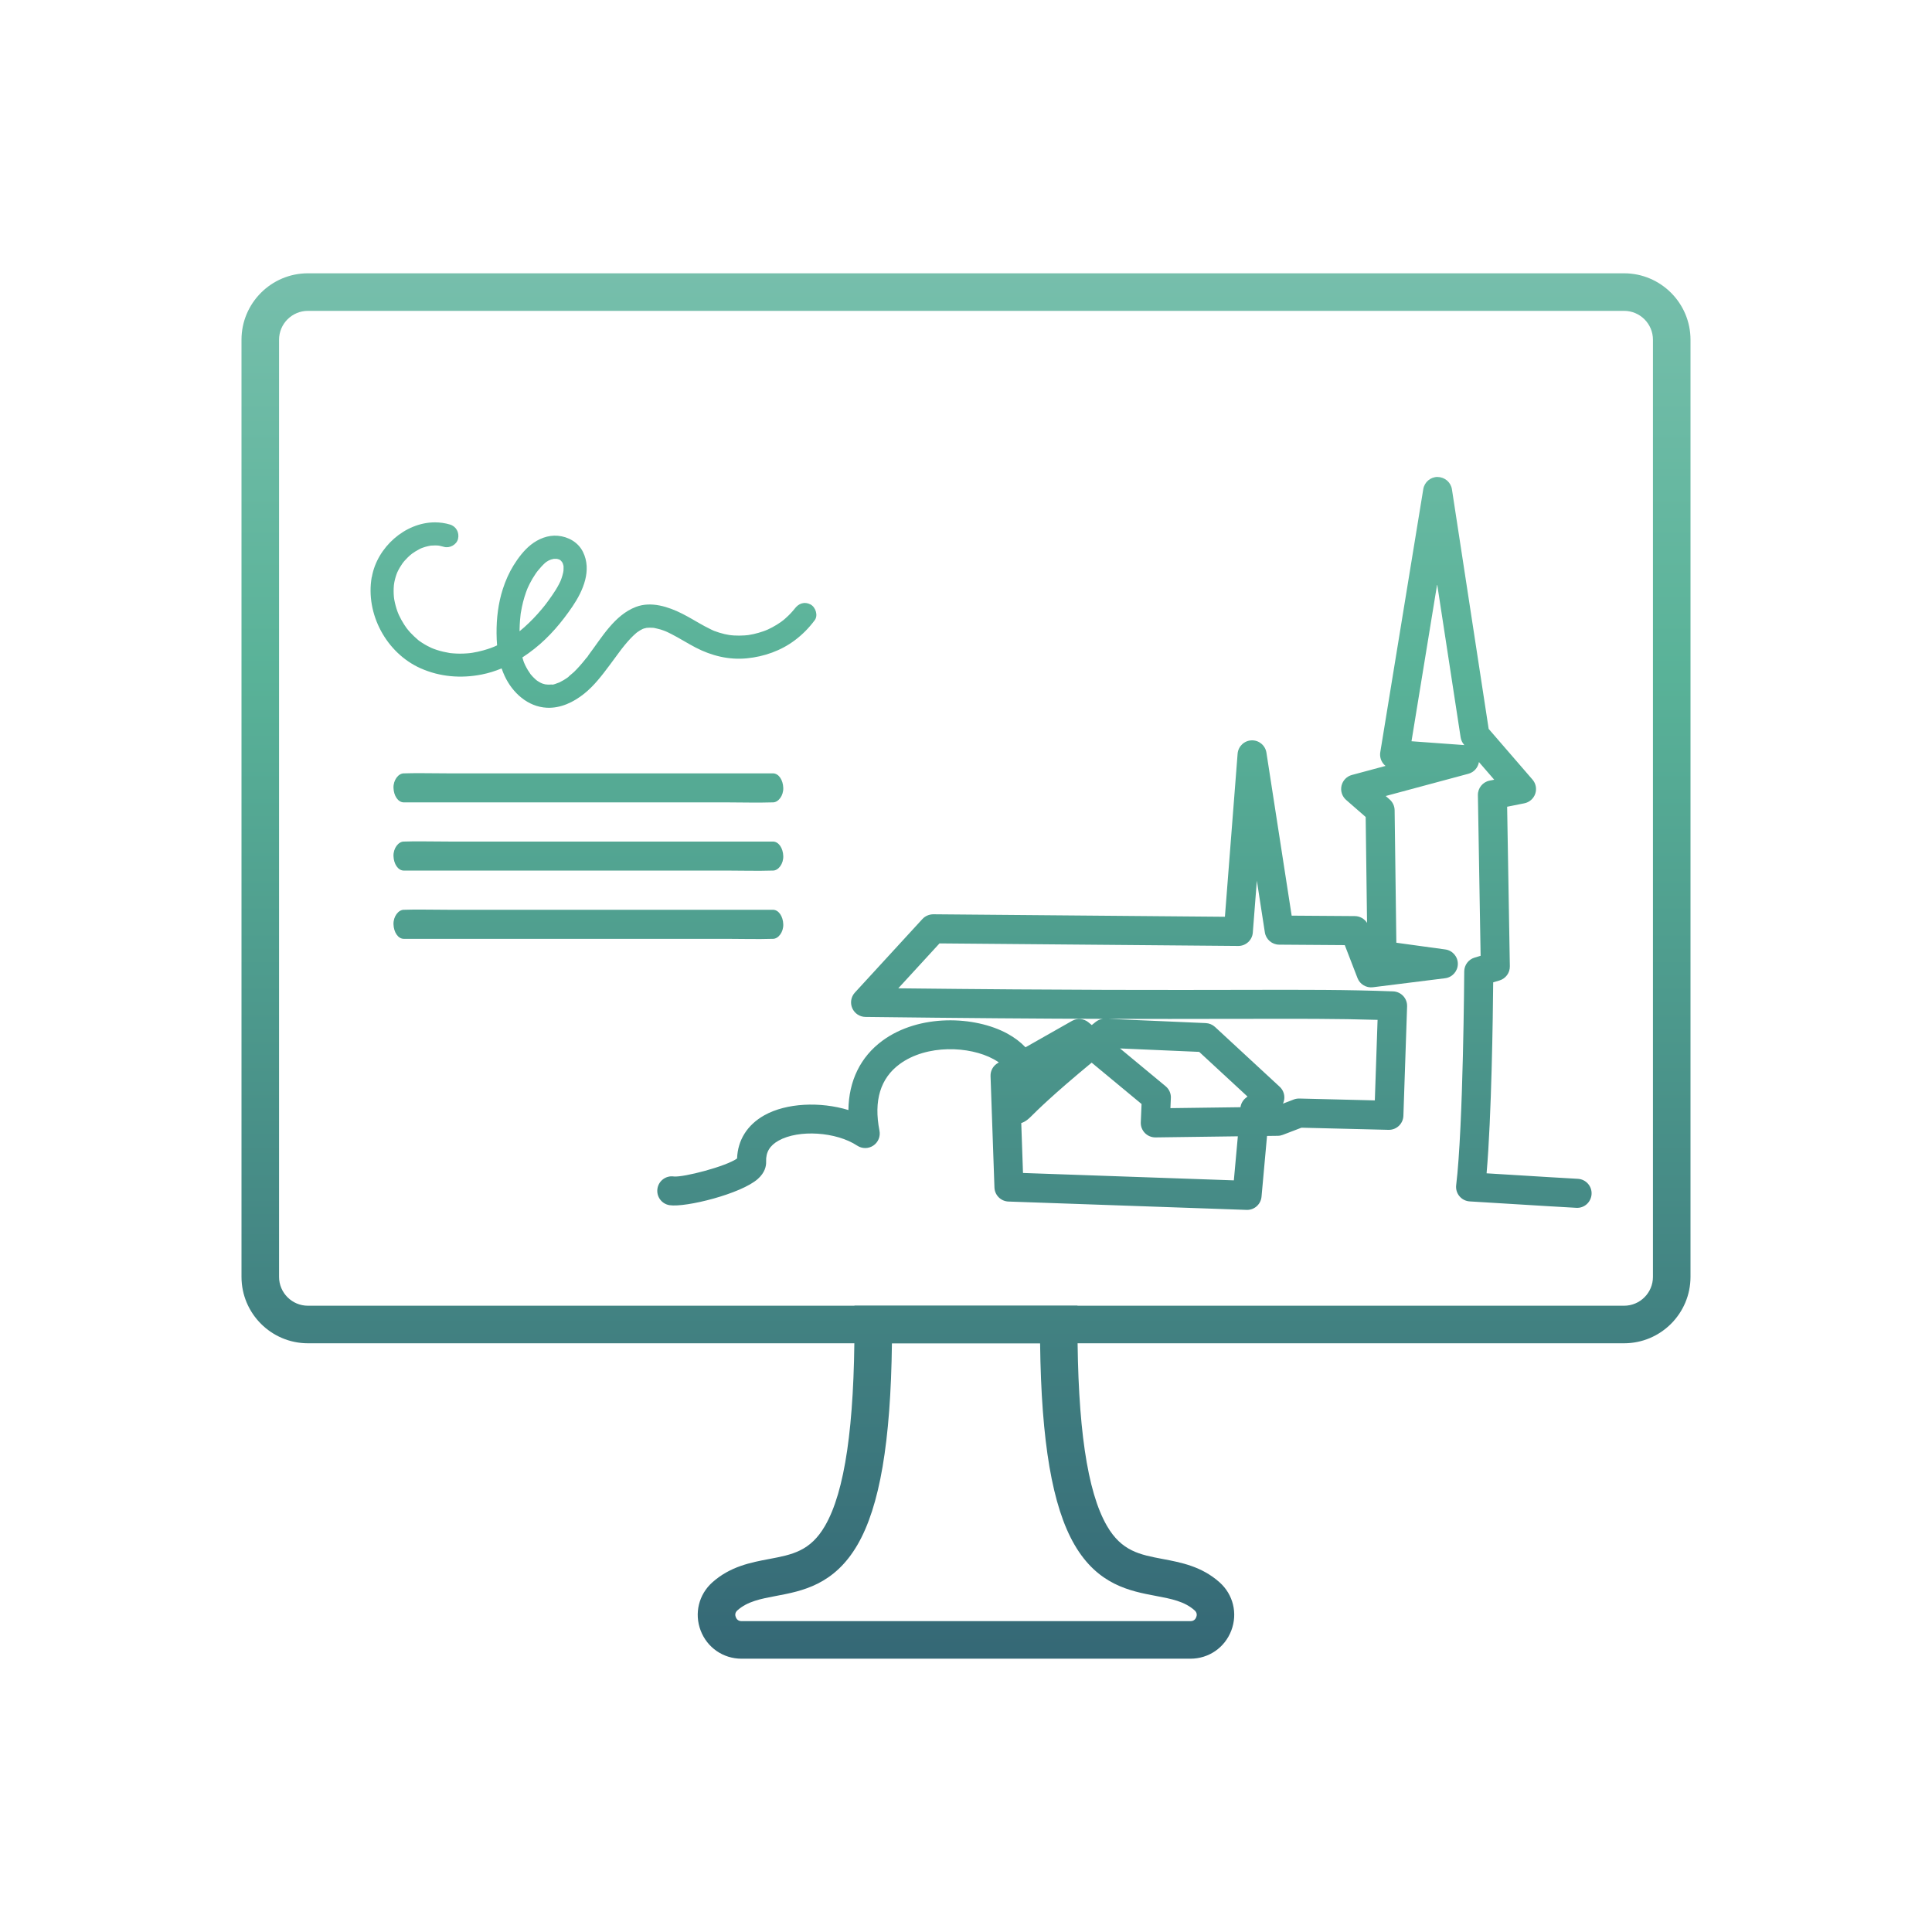 <svg xmlns="http://www.w3.org/2000/svg" xmlns:xlink="http://www.w3.org/1999/xlink" id="a" data-name="Calque 1" viewBox="0 0 100 100"><defs><linearGradient id="b" data-name="D&#xE9;grad&#xE9; sans nom 34" x1="30.716" y1="13.562" x2="30.716" y2="120.889" gradientUnits="userSpaceOnUse"><stop offset="0" stop-color="#77bfac"></stop><stop offset=".2" stop-color="#59b298"></stop><stop offset="1" stop-color="#1c355e"></stop></linearGradient><linearGradient id="c" data-name="D&#xE9;grad&#xE9; sans nom 34" x1="50" y1="13.562" x2="50" y2="120.889" xlink:href="#b"></linearGradient><linearGradient id="d" data-name="D&#xE9;grad&#xE9; sans nom 34" x1="50" y1="13.562" x2="50" y2="120.889" xlink:href="#b"></linearGradient><linearGradient id="e" data-name="D&#xE9;grad&#xE9; sans nom 34" x1="58.202" y1="13.562" x2="58.202" y2="120.889" xlink:href="#b"></linearGradient><linearGradient id="f" data-name="D&#xE9;grad&#xE9; sans nom 34" x1="30.454" x2="30.454" xlink:href="#b"></linearGradient><linearGradient id="g" data-name="D&#xE9;grad&#xE9; sans nom 34" x1="30.454" x2="30.454" xlink:href="#b"></linearGradient><linearGradient id="h" data-name="D&#xE9;grad&#xE9; sans nom 34" x1="30.454" x2="30.454" xlink:href="#b"></linearGradient></defs><path d="M29.391,35.057h0c.017-.019.035-.037.054-.054h-0c-.003,0-.018.014-.054.054M28.294,35.44h.001-.001M28.957,35.319c-.021.012-.044.024-.06.025.026-.011.046-.019.06-.025M27.136,34.348c.001.003.003.007.005.011-.002-.004-.003-.007-.005-.011M38.736,32.873c-.008.001-.017.003-.025.004.01-.002.018-.003.025-.004M38.749,32.871c.045-.007.027-.004,0,0M33.874,32.505h.001-.001M20.54,29.661c-.001.002-.002.005-.003.007.001-.002.002-.005.003-.007M28.517,28.962c.046-.014.092-.023.138-.034.004-.001.007-.002.01-.003.005 0.0.01 0.0.016.001.045.001.093.001.138 0.0.003,0,.006-0.0.009-0.0.004.001.007.003.012.004.026.008.059.017.087.024.004.002.009.003.012.004.017.009.033.018.05.028.006.003.012.006.017.008.003.003.005.006.009.01.012.013.071.082.065.069.012.019.023.037.034.057.007.012.015.032.02.046.009.032.018.064.028.096.002.007.004.013.006.018 0.0.004 0.0.007 0.0.011.002.079.003.155-.002.233-.003.007-.013.086-.017.102-.011.051-.024.101-.038.151-.027.095-.059.188-.096.28-.003.006-.006.014-.011.023-.023.048-.045.096-.07.143-.055.108-.116.212-.18.315-.111.175-.229.347-.351.515-.052.073-.105.145-.16.216.047-.062-.055.07-.058.074-.048.06-.096.119-.145.177-.279.334-.581.649-.906.938-.079.07-.16.139-.242.206 0-.041.001-.082.002-.124.003-.152.011-.305.023-.457.007-.087.016-.173.026-.26.003-.021.005-.043.007-.065.006-.033.013-.073.015-.086.058-.353.145-.702.266-1.039.016-.045.033-.09.051-.135.006-.017.047-.111.037-.088.029-.065.059-.129.091-.192.093-.186.199-.365.317-.537.019-.028.039-.056.059-.083.01-.014.11-.138.037-.05.064-.078.129-.155.198-.229.06-.065.122-.129.188-.189.017-.016.106-.08.064-.052.04-.027.081-.052.124-.075.027-.015.166-.061.031-.018.03-.01.06-.021.09-.031M22.693,28.241c.019.004.038.008.058.012-.01-.002-.029-.006-.058-.012M19.24,29.872c-.332,1.904.76,3.931,2.528,4.718,1.002.446,2.094.534,3.166.322.356-.07.699-.178,1.03-.315.046.134.099.267.16.398.403.862,1.194,1.588,2.179,1.637.72.035,1.38-.287,1.929-.723.52-.414.929-.954,1.324-1.483.19-.254.374-.511.565-.764.022-.029.044-.058.066-.087.002-.003.005-.006.009-.011.048-.061.097-.122.146-.182.091-.111.185-.22.284-.324.092-.098.189-.192.291-.28.019-.016.039-.032.058-.048.052-.036.104-.072.159-.105.042-.025.085-.046.129-.069.024-.008.048-.019.072-.026.045-.014.091-.022.137-.033.054-.003.108-.008.163-.008.054 0.0.108.003.162.006.016.001.033.003.049.004.001 0.0.003.001.004.001.114.028.227.048.339.082.052.016.103.034.154.052.026.009.051.019.077.029.008.003.045.019.065.027.029.013.082.038.097.045.059.028.118.057.176.087.424.218.827.476,1.25.696.819.425,1.721.648,2.646.557.897-.088,1.771-.395,2.494-.941.395-.298.723-.633,1.019-1.029.189-.251.049-.679-.214-.818-.314-.166-.617-.054-.818.215-.006.009-.011.016-.016.021-.004.005-.009.01-.015.017-.033.038-.065.077-.098.115-.066.075-.135.147-.207.217-.059.058-.121.114-.183.168-.038.032-.076.064-.115.095.109-.09-.056.041-.076.055-.148.104-.302.2-.462.284-.072.038-.146.075-.22.109-.018.008-.138.057-.074.032-.049.019-.098.038-.148.056-.17.06-.343.11-.518.149-.084.019-.168.033-.253.047-.016.003-.036.005-.047.007-.057.006-.114.011-.17.015-.179.013-.358.013-.537.003-.049-.003-.097-.007-.146-.012-.018-.002-.106-.014-.099-.012-.083-.014-.166-.029-.248-.048-.184-.042-.363-.1-.54-.166-.005-.002-.009-.004-.013-.005-.045-.02-.09-.041-.135-.062-.12-.057-.237-.118-.354-.181-.386-.209-.757-.444-1.149-.641-.717-.361-1.606-.654-2.397-.352-1.111.425-1.764,1.58-2.446,2.484-.022.03-.086.146-.116.153l.047-.06c-.016.02-.031.04-.047.06-.024.03-.047.06-.071.09-.094.118-.191.234-.292.346-.09.101-.183.199-.279.293-.08.077-.178.146-.261.223.003.001-.023.032-.05.051-.001.001-.003.002-.004.003-.002.002-.004.004-.006.006.002-.002.004-.004.005-.006-.027.019-.053.038-.08.056-.047.032-.095.063-.144.092-.058.035-.117.067-.178.096-.007.003-.016.009-.025.014-.005.002-.01.004-.016.006-.01.004-.021.008-.031.012-.074.024-.318.139-.39.102.006.004.046,0,.07-.004.021-.003.028-.006-.013-.005-.035.001-.069.006-.104.008-.035.002-.07.003-.106.003-.036-0-.222-.026-.085 0-.07-.013-.139-.029-.207-.051-.03-.01-.161-.072-.026-.006-.041-.02-.082-.04-.122-.062-.04-.023-.08-.047-.118-.072-.001-.001-.033-.024-.055-.04-.02-.017-.046-.038-.046-.039-.048-.042-.094-.087-.138-.133-.034-.035-.065-.073-.097-.109-.007-.008-.013-.014-.017-.019-.003-.005-.007-.01-.011-.016-.047-.069-.095-.137-.138-.209-.052-.087-.1-.176-.144-.268-.007-.015-.06-.142-.035-.075-.014-.037-.028-.074-.042-.112-.023-.065-.043-.13-.06-.196.215-.14.424-.29.625-.45.776-.613,1.423-1.382,1.976-2.199.545-.806,1.006-1.87.534-2.816-.249-.501-.76-.785-1.303-.833-.506-.045-1.004.158-1.393.467-.361.286-.66.685-.901,1.075-.231.375-.411.787-.547,1.206-.239.737-.334,1.53-.327,2.303.002.208.01.416.028.622-.219.105-.425.178-.714.259-.193.054-.388.096-.586.128.043-.007-.097.013-.106.014-.048.005-.096.009-.143.013-.124.009-.249.014-.374.014-.115-0-.23-.005-.344-.014-.038-.003-.076-.007-.114-.01-.017-.001-.03-.002-.04-.003-.008-.001-.017-.003-.029-.005-.226-.038-.45-.088-.668-.159-.055-.018-.109-.037-.163-.057-.005-.002-.136-.057-.101-.04-.078-.035-.155-.073-.231-.114-.093-.05-.185-.103-.273-.161-.042-.028-.084-.056-.125-.085-.015-.011-.03-.022-.045-.033-.006-.005-.018-.014-.034-.028-.141-.123-.279-.247-.406-.386-.05-.054-.097-.11-.143-.167.037.045-.045-.059-.054-.071-.04-.056-.079-.112-.116-.17-.103-.159-.194-.325-.274-.496-.007-.015-.06-.146-.033-.075-.015-.038-.03-.077-.044-.115-.035-.097-.066-.195-.092-.295-.027-.099-.05-.199-.068-.3-0,0-.005-.032-.01-.059-.003-.029-.011-.086-.011-.086-.019-.204-.02-.41-.001-.615.002-.022.029-.186.005-.05.009-.049.016-.098.027-.147.019-.089.042-.176.069-.263.012-.039.025-.078.039-.117.006-.017.05-.117.035-.087.041-.087.085-.173.135-.256.041-.07.085-.138.132-.205.013-.018.114-.143.023-.034.031-.037.062-.075.094-.111.053-.06.109-.119.167-.175.035-.033.07-.066.106-.098.018-.016.143-.114.098-.082.13-.093.266-.177.409-.249.023-.011.045-.022.068-.033-.005.003.072-.028.089-.034.087-.031.176-.057.266-.077.045-.01.09-.018.135-.027.003-.001.006-.001.009-.002.004-0.0.009-0.0.014-.001.076-.004.152-.01.229-.009.046.001.092.003.138.006.025.002.11.019.091.015.07.015.139.031.207.051.3.089.665-.107.736-.417.073-.322-.097-.64-.418-.736-.259-.077-.52-.113-.779-.113-1.55-0-2.999,1.299-3.266,2.833" fill="url(#b)"></path><path d="M14.444,66.091V17.584c0-.824.67-1.494,1.494-1.494h68.124c.824,0,1.494.67,1.494,1.494v48.506c0,.824-.67,1.494-1.494,1.494H15.938c-.824,0-1.494-.67-1.494-1.494M15.938,14.146c-1.896,0-3.438,1.542-3.438,3.438v48.506c0,1.896,1.542,3.438,3.438,3.438h68.124c1.896,0,3.438-1.542,3.438-3.438V17.584c0-1.896-1.542-3.438-3.438-3.438H15.938Z" fill="url(#c)"></path><path d="M38.083,83.702c-.036-.093-.05-.23.085-.35.525-.468,1.211-.597,2.004-.747,1.339-.253,3.005-.567,4.214-2.652,1.147-1.979,1.717-5.305,1.78-10.424h7.669c.063,5.119.633,8.446,1.78,10.424,1.209,2.085,2.875,2.399,4.214,2.652.794.15,1.479.279,2.004.748.135.12.12.257.085.35-.036.094-.117.207-.299.207h-23.236c-.182,0-.263-.113-.299-.207M44.227,67.584v.972c0,5.244-.498,8.653-1.524,10.421-.762,1.315-1.702,1.492-2.892,1.717-.942.178-2.009.379-2.937,1.206-.707.63-.946,1.609-.609,2.494.337.887,1.168,1.46,2.116,1.46h23.236c.948,0,1.779-.573,2.116-1.46.337-.886.098-1.864-.609-2.494-.928-.827-1.995-1.028-2.937-1.206-1.19-.225-2.13-.402-2.892-1.717-1.025-1.768-1.524-5.177-1.524-10.421v-.972h-11.546Z" fill="url(#d)"></path><path d="M52.95,60.712l-.09-2.583c.234-.071.413-.249.496-.331.306-.305,1.145-1.141,3.148-2.796l2.583,2.141-.04.946c-.009.206.068.407.212.555.144.148.346.23.549.228l4.263-.057-.207,2.28-10.915-.382ZM60.604,56.833c.01-.235-.09-.46-.272-.61l-2.36-1.956,4.098.178,2.501,2.312-.085.067c-.152.12-.252.294-.279.485l-3.626.048.022-.524ZM64.201,52.736c3.047-.007,5.013-.011,7.102.052l-.142,4.168-3.91-.096c-.098-.001-.196.015-.288.05l-.558.214c.043-.091.068-.19.072-.293.009-.22-.08-.432-.241-.581l-3.348-3.096c-.131-.121-.3-.191-.478-.199l-5.052-.22c1.165.004,2.222.005,3.186.005,1.399,0,2.603-.003,3.656-.005M73.059,38.366l1.328-8.125,1.215,7.924c.022.14.082.271.174.378l.02.023-2.737-.199ZM74.411,24.686c-.368,0-.682.267-.742.63l-2.226,13.619c-.034.208.021.421.152.587.036.045.076.086.12.122l-1.741.468c-.268.072-.474.286-.537.556-.063.27.029.553.238.736l1.012.883.071,5.482c-.135-.215-.371-.35-.631-.352l-3.271-.023-1.306-8.437c-.059-.377-.39-.652-.771-.636-.381.014-.691.312-.721.693l-.657,8.438-15.095-.129c-.209.003-.416.087-.56.243l-3.498,3.81c-.2.218-.254.534-.136.806.118.272.384.45.681.454,5.098.063,9.095.09,12.292.1-.137.018-.267.072-.375.16-.068.054-.135.108-.201.161l-.171-.141c-.24-.199-.579-.229-.85-.075l-2.409,1.367c-.254-.268-.569-.507-.939-.709-1.683-.917-4.562-1.031-6.464.366-1.141.838-1.745,2.085-1.763,3.591-1.455-.444-3.21-.37-4.353.272-.881.495-1.376,1.283-1.409,2.234-.569.415-2.772.982-3.266.933-.411-.062-.794.219-.856.63-.063.41.219.794.63.856.836.127,3.7-.587,4.566-1.359.37-.33.438-.67.429-.898-.018-.484.187-.829.644-1.085,1.039-.584,2.98-.46,4.071.26.253.167.581.166.833-.003.252-.169.377-.472.319-.77-.306-1.554.045-2.714,1.046-3.449,1.402-1.029,3.612-.935,4.855-.257.091.05.186.107.278.172l-.05.029c-.244.138-.39.4-.38.68l.202,5.766c.014.394.33.711.725.725l12.325.432c.009 0.0.018.001.026.001.387,0,.713-.295.748-.684l.285-3.144.558-.007c.089-.001.177-.018.259-.05l.965-.37,4.506.111c.006 0.0.013 0.0.019 0.0.404,0,.737-.32.751-.726l.192-5.664c.014-.414-.309-.761-.723-.777-2.417-.09-4.484-.086-7.91-.078-3.574.007-8.868.019-17.703-.081l2.133-2.324,15.462.132h.006c.392,0,.719-.302.749-.693l.209-2.686.414,2.675c.057.364.369.634.738.637l3.399.024.659,1.706c.124.322.451.516.794.475l3.74-.467c.374-.047.656-.364.659-.741.002-.377-.275-.698-.649-.749l-2.534-.348-.089-6.859c-.003-.214-.097-.416-.258-.557l-.204-.178,4.279-1.151c.291-.078.501-.321.547-.607l.791.914-.241.048c-.356.071-.61.387-.604.75l.141,8.317-.312.093c-.317.095-.534.385-.536.716-.001.08-.048,8.024-.417,11.062-.025.206.036.413.169.572.133.159.325.257.532.269,2.755.166,3.607.219,4.033.246q.428.027,1.481.086c.415.028.769-.293.793-.708.024-.414-.293-.769-.708-.793q-1.047-.059-1.472-.086c-.383-.024-1.111-.07-3.254-.199.258-2.943.327-8.164.342-9.885l.326-.097c.323-.097.542-.396.536-.733l-.14-8.259.891-.178c.262-.052.477-.24.564-.493.087-.253.032-.533-.143-.735l-2.268-2.623-1.901-12.399c-.056-.366-.37-.636-.74-.638h-.003Z" fill="url(#e)"></path><g><path d="M40.007,43.559h-16.747c-.516,0-1.034-.011-1.55-.011-.258,0-.517.003-.775.011-.011 0-.022,0-.033,0-.28,0-.548.346-.535.751.013.407.235.751.535.751h16.747c.774,0,1.551.025,2.325,0,.011-0.0.022,0,.033,0,.28,0,.548-.346.535-.751-.013-.407-.235-.751-.535-.751Z" fill="url(#f)"></path><path d="M20.902,41.531h16.747c.774,0,1.551.025,2.325,0,.011-0.0.022,0,.033,0,.28,0,.548-.346.535-.751-.013-.407-.235-.751-.535-.751h-16.747c-.516,0-1.034-.011-1.55-.011-.258,0-.517.003-.775.011-.011 0-.022,0-.033,0-.28,0-.548.346-.535.751.013.407.235.751.535.751Z" fill="url(#g)"></path><path d="M40.007,47.09h-16.747c-.516,0-1.034-.011-1.55-.011-.258,0-.517.003-.775.011-.011.001-.022,0-.033,0-.28,0-.548.346-.535.752.013.407.235.752.535.752h16.747c.774,0,1.551.025,2.325,0,.011-0.0.022,0,.033,0,.28,0,.548-.346.535-.752-.013-.407-.235-.752-.535-.752Z" fill="url(#h)"></path></g></svg>